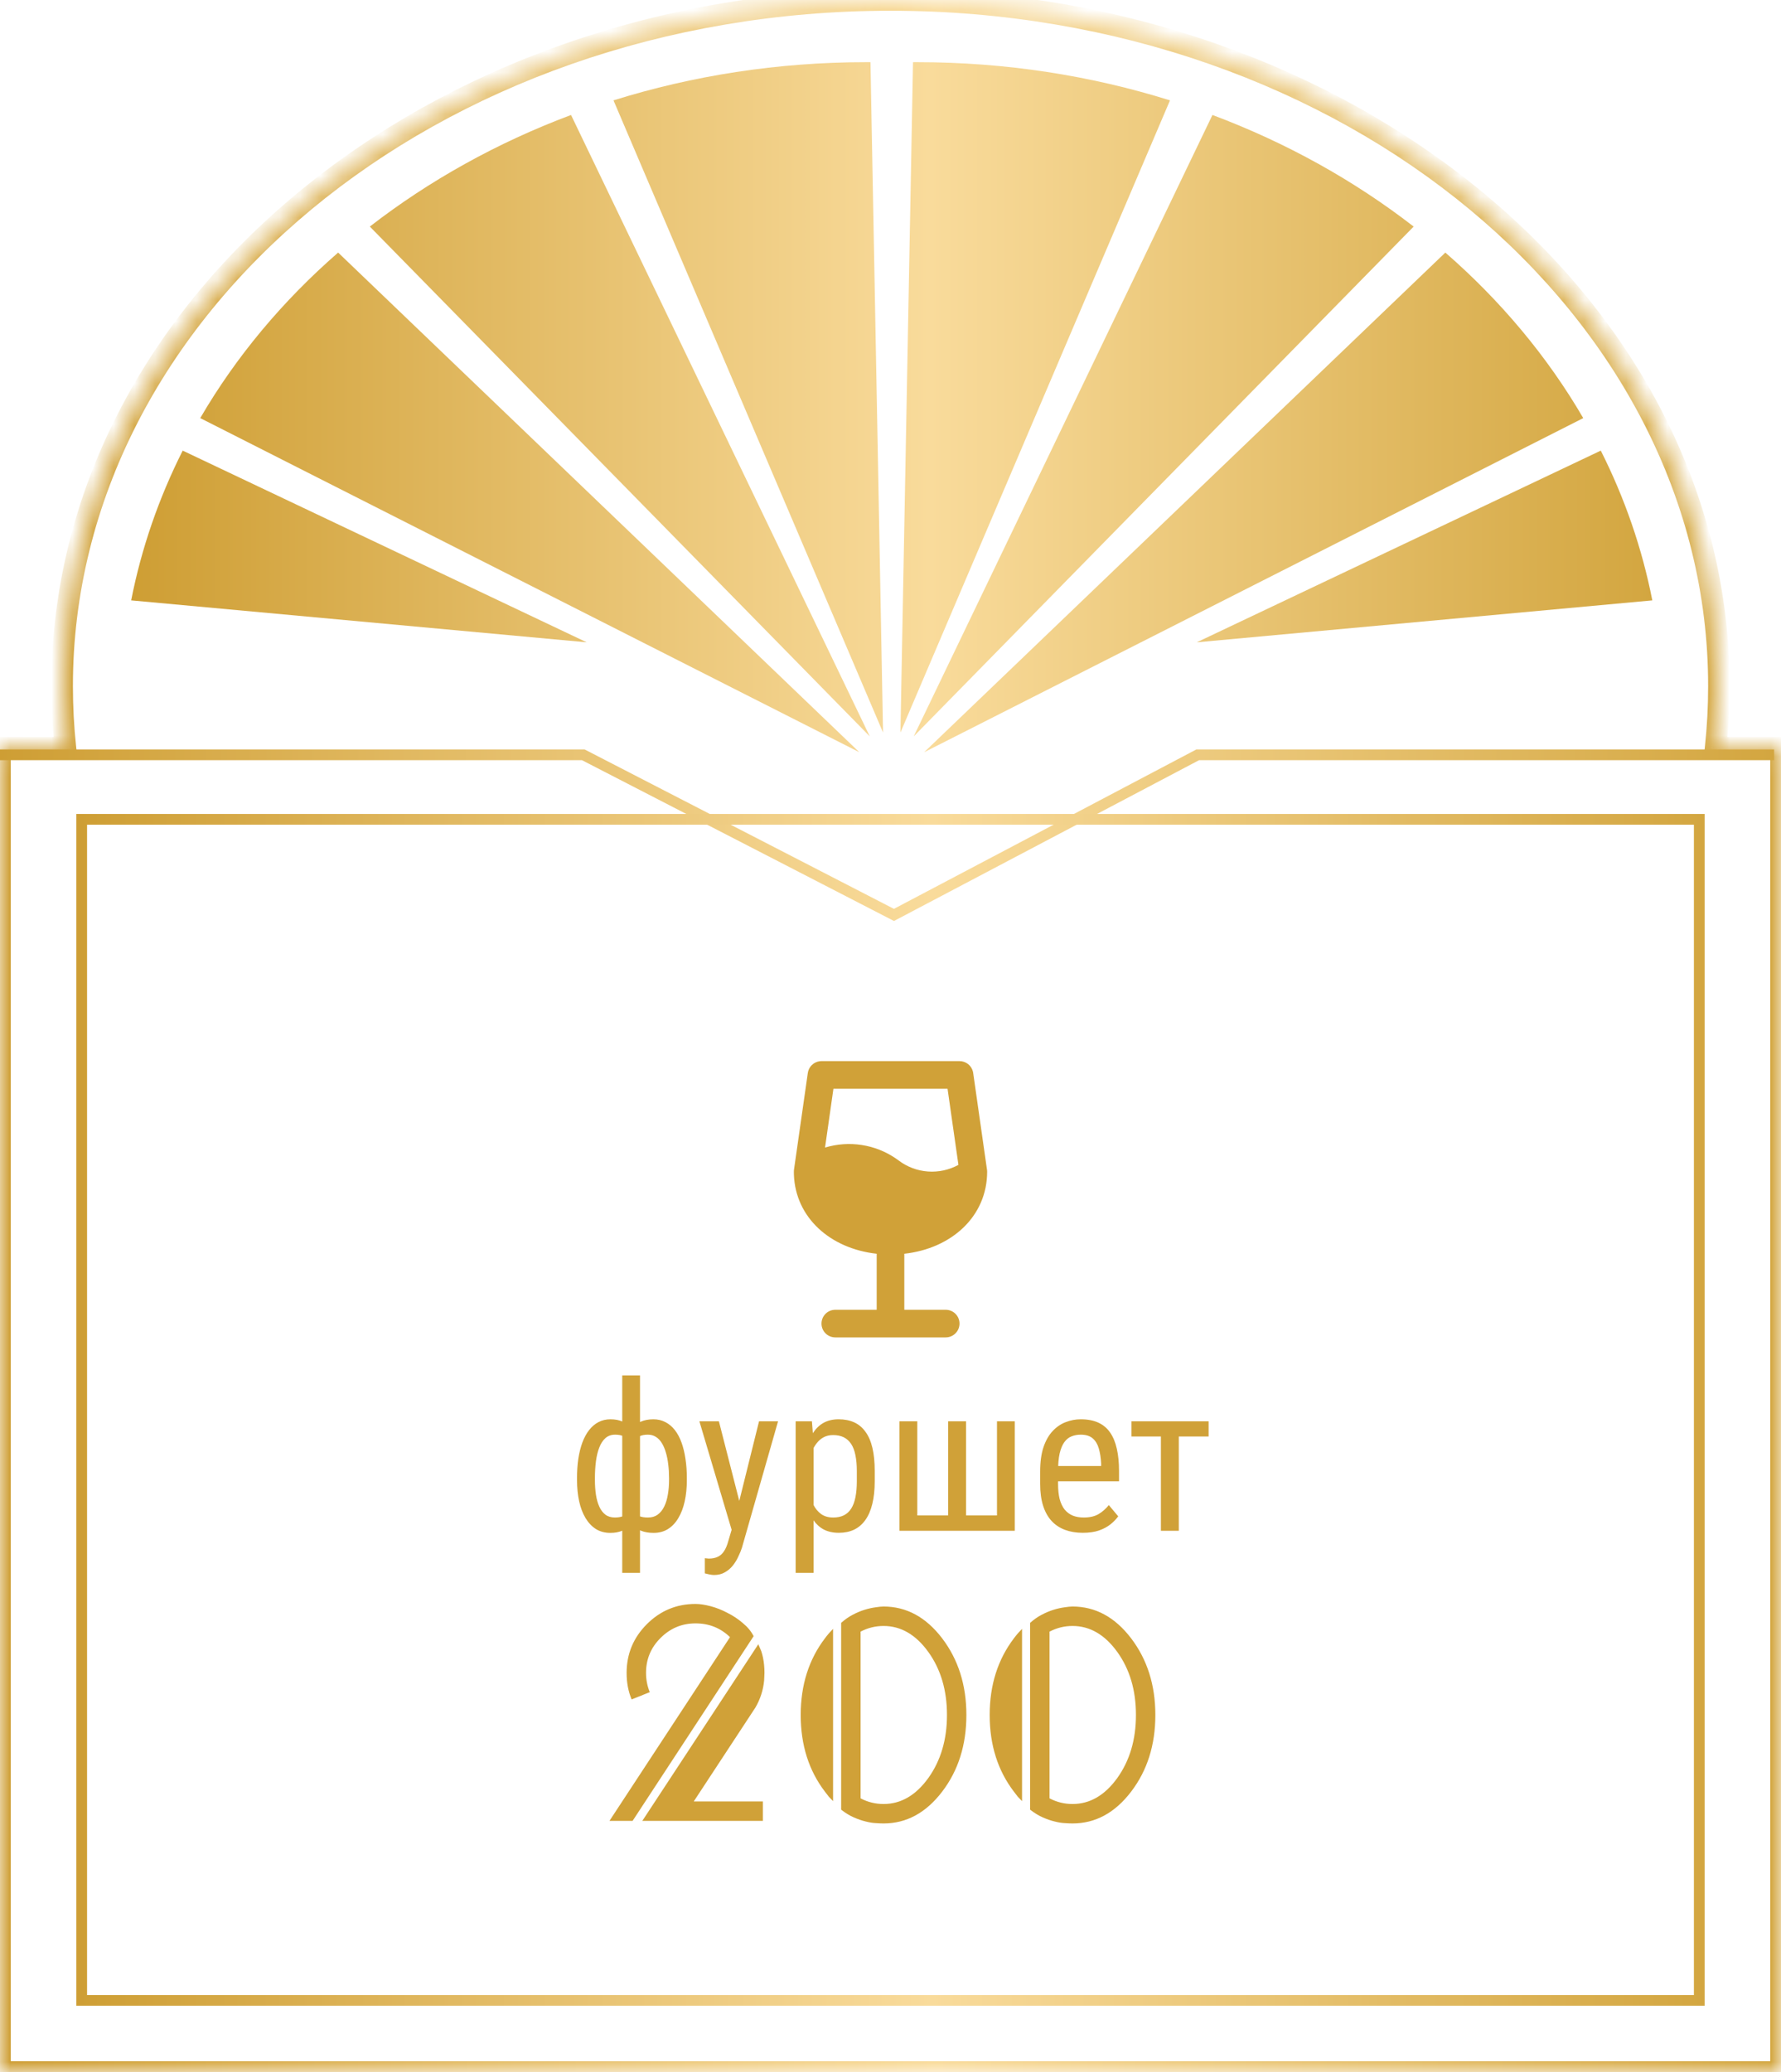 <?xml version="1.0" encoding="UTF-8"?> <svg xmlns="http://www.w3.org/2000/svg" width="86" height="100" viewBox="0 0 86 100" fill="none"><path fill-rule="evenodd" clip-rule="evenodd" d="M43.48 35.354L44.087 3.001L44.287 3C48.573 3 52.684 3.652 56.496 4.844L43.48 35.354ZM44.121 35.54L58.546 5.549C62.122 6.888 65.397 8.716 68.262 10.935L44.121 35.54ZM44.626 36.304L69.792 12.19C72.468 14.52 74.724 17.213 76.451 20.179L44.626 36.304ZM57.789 31L77.298 21.748C78.447 24.028 79.29 26.45 79.786 28.976L57.789 31ZM42.64 35.354L42.033 3.001L41.833 3C37.547 3 33.436 3.652 29.624 4.844L42.64 35.354ZM41.999 35.54L27.574 5.549C23.998 6.888 20.723 8.716 17.858 10.935L41.999 35.54ZM41.494 36.304L16.328 12.19C13.652 14.52 11.396 17.213 9.669 20.179L41.494 36.304ZM28.33 31L8.822 21.748C7.673 24.028 6.83 26.45 6.334 28.976L28.33 31Z" fill="url(#paint0_linear_285_2533)"></path><mask id="path-2-inside-1_285_2533" fill="white"><path fill-rule="evenodd" clip-rule="evenodd" d="M82.842 36.089C82.947 35.11 83.001 34.119 83.001 33.118C83.001 14.828 65.092 0 43.001 0C20.91 0 3.001 14.828 3.001 33.118C3.001 34.119 3.055 35.11 3.16 36.089H0V100H86V36.089H82.842Z"></path></mask><path d="M82.842 36.089L82.326 36.033L82.264 36.608H82.842V36.089ZM3.16 36.089V36.608H3.738L3.676 36.033L3.16 36.089ZM0 36.089V35.569H-0.519V36.089H0ZM0 100H-0.519V100.519H0V100ZM86 100V100.519H86.519V100H86ZM86 36.089H86.519V35.569H86V36.089ZM82.482 33.118C82.482 34.101 82.429 35.073 82.326 36.033L83.359 36.144C83.466 35.147 83.52 34.138 83.52 33.118H82.482ZM43.001 0.519C64.902 0.519 82.482 15.202 82.482 33.118H83.52C83.52 14.453 65.283 -0.519 43.001 -0.519V0.519ZM3.52 33.118C3.52 15.202 21.1 0.519 43.001 0.519V-0.519C20.719 -0.519 2.482 14.453 2.482 33.118H3.52ZM3.676 36.033C3.573 35.073 3.52 34.101 3.52 33.118H2.482C2.482 34.138 2.536 35.147 2.643 36.144L3.676 36.033ZM0 36.608H3.16V35.569H0V36.608ZM0.519 100V36.089H-0.519V100H0.519ZM86 99.481H0V100.519H86V99.481ZM85.481 36.089V100H86.519V36.089H85.481ZM82.842 36.608H86V35.569H82.842V36.608Z" fill="url(#paint1_linear_285_2533)" mask="url(#path-2-inside-1_285_2533)"></path><path d="M0 36.43H28.167L43.167 44.157L57.833 36.43H85.667" stroke="url(#paint2_linear_285_2533)" stroke-width="0.519"></path><rect x="3.945" y="39.544" width="78.109" height="57.001" stroke="url(#paint3_linear_285_2533)" stroke-width="0.519"></rect><path d="M29.43 87.88L35.25 79.013C34.792 78.57 34.237 78.349 33.586 78.349C32.93 78.349 32.367 78.583 31.898 79.052C31.43 79.515 31.195 80.078 31.195 80.739C31.195 81.062 31.255 81.372 31.375 81.669L30.5 82.02C30.338 81.635 30.258 81.208 30.258 80.739C30.258 79.823 30.583 79.039 31.234 78.388C31.885 77.737 32.669 77.411 33.586 77.411C33.794 77.411 34.036 77.448 34.312 77.52C34.589 77.593 34.859 77.7 35.125 77.841C35.396 77.976 35.643 78.14 35.867 78.333C36.096 78.52 36.271 78.731 36.391 78.966L30.547 87.88H29.43ZM31.016 87.88L36.617 79.356C36.669 79.476 36.716 79.586 36.758 79.685C36.773 79.737 36.789 79.789 36.805 79.841C36.82 79.893 36.833 79.948 36.844 80.005C36.891 80.234 36.914 80.479 36.914 80.739C36.914 80.802 36.911 80.864 36.906 80.927C36.906 80.989 36.904 81.049 36.898 81.106C36.852 81.575 36.711 82.01 36.477 82.411L33.5 86.942H36.836V87.88H31.016ZM41.555 86.794C41.904 86.976 42.273 87.067 42.664 87.067C43.503 87.067 44.224 86.648 44.828 85.81C45.427 84.971 45.727 83.958 45.727 82.77C45.727 81.578 45.427 80.565 44.828 79.731C44.224 78.893 43.503 78.474 42.664 78.474C42.273 78.474 41.904 78.565 41.555 78.747V86.794ZM40.617 78.325C40.789 78.169 40.974 78.039 41.172 77.935C41.37 77.83 41.562 77.75 41.75 77.692C41.938 77.635 42.112 77.596 42.273 77.575C42.435 77.549 42.565 77.536 42.664 77.536C43.768 77.536 44.711 78.046 45.492 79.067C46.273 80.093 46.664 81.328 46.664 82.77C46.664 84.218 46.273 85.453 45.492 86.474C44.711 87.495 43.768 88.005 42.664 88.005C42.565 88.005 42.443 88 42.297 87.989C42.151 87.984 41.987 87.958 41.805 87.911C41.628 87.87 41.438 87.804 41.234 87.716C41.031 87.627 40.825 87.502 40.617 87.341V78.325ZM40.227 86.927C40.159 86.859 40.091 86.789 40.023 86.716C39.961 86.638 39.898 86.557 39.836 86.474C39.055 85.453 38.664 84.218 38.664 82.77C38.664 81.328 39.055 80.093 39.836 79.067C39.898 78.984 39.961 78.906 40.023 78.833C40.091 78.755 40.159 78.682 40.227 78.614V86.927ZM50.68 86.794C51.029 86.976 51.398 87.067 51.789 87.067C52.628 87.067 53.349 86.648 53.953 85.81C54.552 84.971 54.852 83.958 54.852 82.77C54.852 81.578 54.552 80.565 53.953 79.731C53.349 78.893 52.628 78.474 51.789 78.474C51.398 78.474 51.029 78.565 50.68 78.747V86.794ZM49.742 78.325C49.914 78.169 50.099 78.039 50.297 77.935C50.495 77.83 50.688 77.75 50.875 77.692C51.062 77.635 51.237 77.596 51.398 77.575C51.56 77.549 51.69 77.536 51.789 77.536C52.893 77.536 53.836 78.046 54.617 79.067C55.398 80.093 55.789 81.328 55.789 82.77C55.789 84.218 55.398 85.453 54.617 86.474C53.836 87.495 52.893 88.005 51.789 88.005C51.69 88.005 51.568 88 51.422 87.989C51.276 87.984 51.112 87.958 50.93 87.911C50.753 87.87 50.562 87.804 50.359 87.716C50.156 87.627 49.95 87.502 49.742 87.341V78.325ZM49.352 86.927C49.284 86.859 49.216 86.789 49.148 86.716C49.086 86.638 49.023 86.557 48.961 86.474C48.18 85.453 47.789 84.218 47.789 82.77C47.789 81.328 48.18 80.093 48.961 79.067C49.023 78.984 49.086 78.906 49.148 78.833C49.216 78.755 49.284 78.682 49.352 78.614V86.927Z" fill="#D0A138"></path><path d="M33.166 71.331V71.434C33.166 71.805 33.132 72.147 33.063 72.459C32.995 72.768 32.893 73.037 32.756 73.265C32.622 73.493 32.455 73.67 32.253 73.797C32.054 73.921 31.823 73.982 31.56 73.982C31.332 73.982 31.131 73.948 30.959 73.88C30.787 73.808 30.64 73.706 30.52 73.572C30.399 73.439 30.305 73.279 30.236 73.094C30.168 72.905 30.121 72.693 30.095 72.459V70.115C30.121 69.865 30.168 69.64 30.236 69.441C30.305 69.243 30.398 69.074 30.515 68.934C30.635 68.794 30.78 68.686 30.949 68.611C31.122 68.537 31.322 68.499 31.55 68.499C31.765 68.499 31.958 68.545 32.131 68.636C32.303 68.724 32.455 68.851 32.585 69.017C32.715 69.183 32.823 69.383 32.907 69.617C32.992 69.848 33.055 70.109 33.098 70.398C33.143 70.688 33.166 70.999 33.166 71.331ZM32.307 71.434V71.331C32.307 71.103 32.294 70.887 32.268 70.682C32.245 70.473 32.207 70.283 32.155 70.11C32.106 69.935 32.041 69.782 31.96 69.651C31.882 69.521 31.786 69.42 31.672 69.349C31.561 69.277 31.431 69.241 31.281 69.241C31.128 69.241 30.998 69.266 30.891 69.314C30.787 69.363 30.703 69.428 30.642 69.51C30.58 69.588 30.534 69.671 30.505 69.759V72.82C30.541 72.892 30.59 72.96 30.651 73.025C30.713 73.087 30.795 73.139 30.895 73.182C31 73.221 31.131 73.24 31.291 73.24C31.473 73.24 31.628 73.195 31.755 73.103C31.885 73.009 31.991 72.879 32.072 72.713C32.154 72.547 32.212 72.355 32.248 72.137C32.287 71.919 32.307 71.684 32.307 71.434ZM27.863 71.434V71.331C27.863 70.999 27.884 70.688 27.927 70.398C27.972 70.109 28.037 69.848 28.122 69.617C28.21 69.383 28.319 69.183 28.449 69.017C28.579 68.851 28.729 68.724 28.898 68.636C29.071 68.545 29.265 68.499 29.48 68.499C29.701 68.499 29.895 68.537 30.061 68.611C30.227 68.686 30.366 68.794 30.48 68.934C30.598 69.074 30.69 69.243 30.759 69.441C30.827 69.64 30.873 69.865 30.895 70.115V72.366C30.869 72.614 30.822 72.837 30.754 73.035C30.689 73.234 30.598 73.405 30.48 73.548C30.366 73.688 30.227 73.795 30.061 73.87C29.895 73.945 29.699 73.982 29.475 73.982C29.211 73.982 28.978 73.921 28.776 73.797C28.578 73.67 28.41 73.493 28.273 73.265C28.137 73.037 28.034 72.768 27.966 72.459C27.898 72.147 27.863 71.805 27.863 71.434ZM28.727 71.331V71.434C28.727 71.684 28.744 71.919 28.776 72.137C28.809 72.355 28.863 72.547 28.938 72.713C29.012 72.879 29.112 73.009 29.235 73.103C29.359 73.195 29.512 73.24 29.694 73.24C29.857 73.24 29.991 73.216 30.095 73.167C30.199 73.118 30.28 73.055 30.339 72.977C30.401 72.898 30.45 72.817 30.485 72.732V69.759C30.456 69.671 30.41 69.588 30.349 69.51C30.287 69.428 30.202 69.363 30.095 69.314C29.991 69.266 29.86 69.241 29.704 69.241C29.519 69.241 29.362 69.296 29.235 69.407C29.112 69.518 29.012 69.669 28.938 69.861C28.863 70.053 28.809 70.276 28.776 70.53C28.744 70.781 28.727 71.048 28.727 71.331ZM30.046 75.911V66.38H30.905V75.911H30.046ZM35.476 73.333L36.652 68.597H37.57L35.827 74.695C35.785 74.826 35.728 74.966 35.656 75.115C35.588 75.268 35.5 75.413 35.393 75.55C35.285 75.686 35.157 75.797 35.007 75.882C34.857 75.97 34.681 76.014 34.48 76.014C34.418 76.014 34.338 76.004 34.24 75.984C34.146 75.965 34.078 75.949 34.035 75.936V75.203C34.055 75.206 34.086 75.21 34.128 75.213C34.17 75.219 34.201 75.223 34.221 75.223C34.39 75.223 34.533 75.195 34.65 75.14C34.771 75.088 34.873 74.998 34.958 74.871C35.043 74.747 35.114 74.576 35.173 74.358L35.476 73.333ZM34.714 68.597L35.764 72.698L35.988 73.65L35.373 73.982L33.772 68.597H34.714ZM39.284 69.612V75.911H38.42V68.597H39.206L39.284 69.612ZM42.238 70.999V71.492C42.238 71.909 42.199 72.273 42.121 72.586C42.046 72.895 41.934 73.154 41.784 73.362C41.638 73.567 41.457 73.722 41.242 73.826C41.027 73.927 40.782 73.978 40.505 73.978C40.228 73.978 39.987 73.925 39.782 73.821C39.58 73.714 39.41 73.559 39.27 73.357C39.133 73.156 39.024 72.913 38.942 72.63C38.864 72.343 38.81 72.023 38.781 71.668V70.916C38.81 70.542 38.864 70.206 38.942 69.91C39.02 69.611 39.128 69.357 39.265 69.148C39.405 68.937 39.575 68.776 39.777 68.665C39.982 68.554 40.222 68.499 40.495 68.499C40.778 68.499 41.027 68.548 41.242 68.645C41.46 68.743 41.643 68.894 41.789 69.1C41.939 69.301 42.051 69.56 42.126 69.876C42.201 70.189 42.238 70.563 42.238 70.999ZM41.374 71.492V70.999C41.374 70.706 41.351 70.451 41.306 70.232C41.263 70.014 41.195 69.834 41.101 69.69C41.006 69.547 40.887 69.44 40.744 69.368C40.601 69.296 40.428 69.261 40.227 69.261C40.054 69.261 39.901 69.296 39.768 69.368C39.637 69.44 39.525 69.537 39.431 69.661C39.336 69.782 39.258 69.92 39.196 70.076C39.134 70.229 39.089 70.389 39.06 70.555V72.034C39.115 72.243 39.188 72.439 39.279 72.625C39.37 72.807 39.492 72.955 39.645 73.069C39.802 73.183 39.999 73.24 40.236 73.24C40.435 73.24 40.606 73.204 40.749 73.133C40.892 73.061 41.009 72.954 41.101 72.811C41.195 72.664 41.263 72.482 41.306 72.264C41.351 72.042 41.374 71.785 41.374 71.492ZM43.43 68.597H44.294V73.138H45.783V68.597H46.648V73.138H48.142V68.597H49.001V73.88H43.43V68.597ZM52.282 73.978C51.967 73.978 51.682 73.93 51.428 73.836C51.174 73.742 50.957 73.598 50.778 73.406C50.599 73.211 50.463 72.965 50.368 72.669C50.274 72.373 50.227 72.023 50.227 71.619V71.023C50.227 70.558 50.28 70.164 50.388 69.842C50.498 69.519 50.647 69.261 50.832 69.065C51.018 68.867 51.227 68.724 51.462 68.636C51.696 68.545 51.937 68.499 52.185 68.499C52.517 68.499 52.8 68.553 53.034 68.66C53.269 68.768 53.459 68.927 53.605 69.139C53.752 69.35 53.859 69.611 53.928 69.92C53.999 70.229 54.035 70.586 54.035 70.989V71.492H50.734V70.755H53.171V70.633C53.158 70.359 53.12 70.118 53.059 69.91C53 69.702 52.902 69.539 52.766 69.422C52.629 69.301 52.435 69.241 52.185 69.241C52.025 69.241 51.877 69.269 51.74 69.324C51.607 69.376 51.491 69.469 51.394 69.603C51.299 69.733 51.224 69.913 51.169 70.144C51.117 70.376 51.091 70.669 51.091 71.023V71.619C51.091 71.902 51.117 72.147 51.169 72.352C51.224 72.553 51.304 72.721 51.408 72.855C51.516 72.985 51.646 73.082 51.799 73.147C51.955 73.209 52.133 73.24 52.331 73.24C52.621 73.24 52.86 73.185 53.049 73.074C53.238 72.96 53.402 72.815 53.542 72.64L53.996 73.182C53.902 73.315 53.778 73.444 53.625 73.567C53.475 73.688 53.29 73.787 53.068 73.865C52.85 73.94 52.588 73.978 52.282 73.978ZM56.921 68.597V73.88H56.057V68.597H56.921ZM58.361 68.597V69.329H54.636V68.597H58.361Z" fill="#D0A138"></path><path d="M38.336 56.699L38.334 56.575L38.335 56.5L38.34 56.453L39.007 51.786C39.027 51.64 39.096 51.505 39.202 51.402C39.308 51.299 39.445 51.234 39.591 51.217L39.667 51.213H46.333C46.481 51.213 46.624 51.262 46.741 51.352C46.858 51.442 46.941 51.569 46.979 51.711L46.993 51.786L47.664 56.486L47.667 56.547C47.667 58.697 45.96 60.256 43.667 60.51V63.213H45.667C45.837 63.214 46 63.279 46.124 63.395C46.247 63.512 46.322 63.671 46.331 63.841C46.341 64.011 46.286 64.178 46.177 64.308C46.068 64.438 45.913 64.522 45.745 64.542L45.667 64.547H40.333C40.163 64.546 40 64.481 39.876 64.365C39.753 64.248 39.678 64.089 39.669 63.919C39.659 63.749 39.714 63.583 39.823 63.452C39.932 63.322 40.087 63.238 40.255 63.218L40.333 63.213H42.333V60.51C40.095 60.263 38.415 58.771 38.336 56.699ZM45.755 52.547H40.244L39.839 55.385C40.412 55.212 41.016 55.169 41.607 55.26C42.199 55.35 42.762 55.573 43.256 55.91L43.4 56.013C43.809 56.321 44.299 56.504 44.81 56.54C45.32 56.577 45.831 56.466 46.28 56.22L45.755 52.547Z" fill="#D0A138"></path><defs><linearGradient id="paint0_linear_285_2533" x1="79.786" y1="19.652" x2="6.334" y2="19.652" gradientUnits="userSpaceOnUse"><stop stop-color="#D3A640"></stop><stop offset="0.475" stop-color="#F9DB9B"></stop><stop offset="1" stop-color="#CE9E34"></stop></linearGradient><linearGradient id="paint1_linear_285_2533" x1="86" y1="50" x2="0" y2="50" gradientUnits="userSpaceOnUse"><stop stop-color="#D3A640"></stop><stop offset="0.475" stop-color="#F9DB9B"></stop><stop offset="1" stop-color="#CE9E34"></stop></linearGradient><linearGradient id="paint2_linear_285_2533" x1="85.667" y1="40.294" x2="0" y2="40.294" gradientUnits="userSpaceOnUse"><stop stop-color="#D3A640"></stop><stop offset="0.475" stop-color="#F9DB9B"></stop><stop offset="1" stop-color="#CE9E34"></stop></linearGradient><linearGradient id="paint3_linear_285_2533" x1="82.314" y1="68.044" x2="3.686" y2="68.044" gradientUnits="userSpaceOnUse"><stop stop-color="#D3A640"></stop><stop offset="0.475" stop-color="#F9DB9B"></stop><stop offset="1" stop-color="#CE9E34"></stop></linearGradient></defs></svg> 